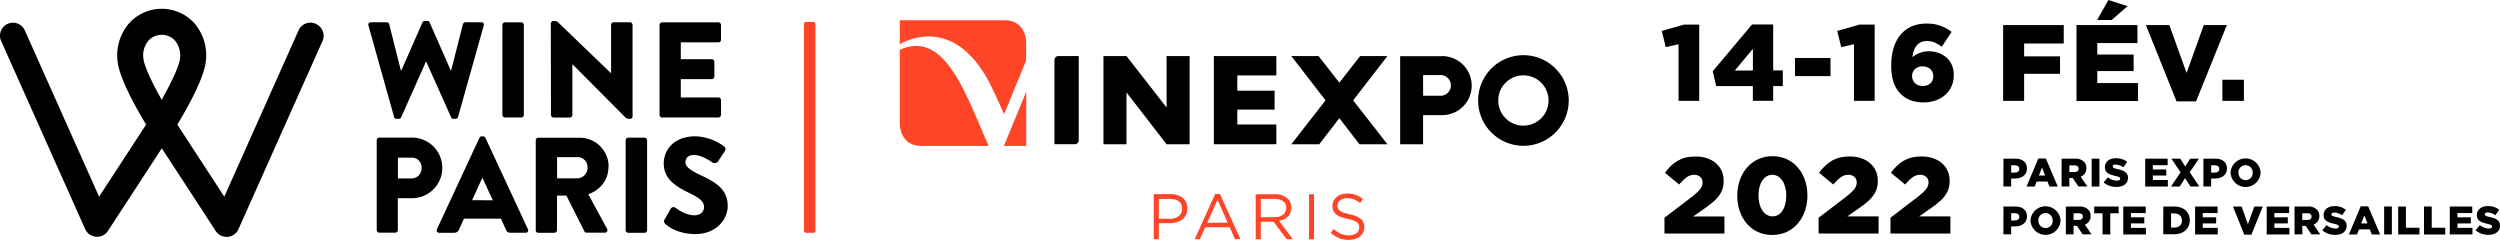 <svg id="Calque_1" data-name="Calque 1" xmlns="http://www.w3.org/2000/svg" viewBox="0 0 1253.33 120.29"><defs><style>.cls-1{fill:#ff4527;}</style></defs><g id="Calque_2" data-name="Calque 2"><g id="Calque_1-2" data-name="Calque 1-2"><path d="M90.28,28.17c-.4,3.57-3.72,11-9.17,20.68-5.45-9.63-8.77-17.11-9.17-20.68a11.5,11.5,0,0,1,2.56-9,9.05,9.05,0,0,1,12.79-.46c.16.15.31.3.46.46a11.57,11.57,0,0,1,2.52,9m68.08-17.41h0a6.53,6.53,0,0,0-8.62,3.3L112.5,97.43,88.94,61.3c6.11-10.13,13.41-23.62,14.3-31.69a24.59,24.59,0,0,0-5.77-19.16A22.09,22.09,0,0,0,66.27,9c-.52.48-1,1-1.49,1.49A24.56,24.56,0,0,0,59,29.61c.9,8.07,8.19,21.57,14.3,31.69L49.72,97.43,12.48,14.06A6.5,6.5,0,1,0,.62,19.39l42.13,94.3a6.52,6.52,0,0,0,11.42.9l27-41.4,27,41.4a6.52,6.52,0,0,0,5.46,3h.52a6.52,6.52,0,0,0,5.44-3.84l42.13-94.3a6.52,6.52,0,0,0-3.29-8.62" transform="translate(-0.05 1.16)"/><path d="M198.86,58.42H200a1.4,1.4,0,0,0,1.16-.75l12.4-27.86h.2l12.46,27.86a1.4,1.4,0,0,0,1.16.75h1.09a1.31,1.31,0,0,0,1.23-1l12.87-45.77a1.19,1.19,0,0,0-.64-1.56,1.32,1.32,0,0,0-.59-.08h-8a1.39,1.39,0,0,0-1.23,1L226.24,34.1H226l-10.56-24a1.15,1.15,0,0,0-1.16-.75H213a1.31,1.31,0,0,0-1.16.75l-10.56,24H201L195.18,11A1.39,1.39,0,0,0,194,10h-8a1.19,1.19,0,0,0-1.31,1.05,1.09,1.09,0,0,0,.08.59L197.6,57.41a1.31,1.31,0,0,0,1.23,1" transform="translate(-0.05 1.16)"/><path d="M253.21,57.74h8.17a1.35,1.35,0,0,0,1.29-1.29V11.35a1.34,1.34,0,0,0-1.29-1.3h-8.17a1.34,1.34,0,0,0-1.29,1.3V56.44a1.35,1.35,0,0,0,1.29,1.29" transform="translate(-0.05 1.16)"/><path d="M315.88,58.42a1.21,1.21,0,0,0,1.29-1.11v-46a1.34,1.34,0,0,0-1.29-1.3H307.7a1.29,1.29,0,0,0-1.29,1.29h0V35.53h-.07L280.19,10.39a2.47,2.47,0,0,0-1.7-1h-1a1.28,1.28,0,0,0-1.3,1.23l.07,45.84a1.34,1.34,0,0,0,1.3,1.29h8.1A1.29,1.29,0,0,0,287,56.46h0V31H287l26.5,26.63a2.21,2.21,0,0,0,1.7.75Z" transform="translate(-0.05 1.16)"/><path d="M361.52,56.44V49a1.29,1.29,0,0,0-1.29-1.29H341.35v-9.2h15.53a1.29,1.29,0,0,0,1.3-1.28V29.81a1.34,1.34,0,0,0-1.3-1.3H341.35V20.07h18.87a1.29,1.29,0,0,0,1.29-1.29h0V11.35a1.29,1.29,0,0,0-1.28-1.3H332a1.31,1.31,0,0,0-1.29,1.3V56.44A1.29,1.29,0,0,0,332,57.73h28.2a1.29,1.29,0,0,0,1.29-1.29h0" transform="translate(-0.05 1.16)"/><path d="M206.42,88.3h-6.88V77.88h6.88a4.85,4.85,0,0,1,5,4.7v.3c0,3.06-2,5.38-5,5.38m.2-20.44H190.2a1.29,1.29,0,0,0-1.29,1.29h0v45.09a1.29,1.29,0,0,0,1.29,1.29h8a1.35,1.35,0,0,0,1.29-1.29v-16h7.15a15.19,15.19,0,0,0-.07-30.38" transform="translate(-0.05 1.16)"/><path d="M236.73,99.2,241.84,88h.07l5.18,11.24Zm6.68-31.27a1.4,1.4,0,0,0-1.16-.75h-.68a1.37,1.37,0,0,0-1.16.75l-21.32,45.84a1.2,1.2,0,0,0,.48,1.63,1.23,1.23,0,0,0,.68.14h7.49a2.55,2.55,0,0,0,2.45-1.64l2.45-5.45h18.53l2.45,5.38c.61,1.29,1.16,1.7,2.38,1.7h7.56a1.2,1.2,0,0,0,1.3-1.09,1.25,1.25,0,0,0-.14-.68Z" transform="translate(-0.05 1.16)"/><path d="M289.42,88.24H279.34V77.61h10.08a5,5,0,0,1,5.18,4.81v.37a5.24,5.24,0,0,1-5,5.45h-.15m15.73-5.65a14.51,14.51,0,0,0-14.32-14.71H269.94a1.29,1.29,0,0,0-1.3,1.28h0v45.09a1.29,1.29,0,0,0,1.29,1.29H278a1.35,1.35,0,0,0,1.29-1.29V96.89H284l9.06,18a1.25,1.25,0,0,0,1.09.61h9.06a1.29,1.29,0,0,0,1.16-2L295,96.25c6.33-2.38,10.08-7.42,10.08-13.69" transform="translate(-0.05 1.16)"/><path d="M323.21,67.87H315a1.34,1.34,0,0,0-1.29,1.3v45.09a1.35,1.35,0,0,0,1.29,1.29h8.18a1.35,1.35,0,0,0,1.29-1.29V69.16a1.34,1.34,0,0,0-1.29-1.3" transform="translate(-0.05 1.16)"/><path d="M351.13,86.6c-4.77-2.32-7.43-4.09-7.43-6.33,0-2,1.29-3.75,4.15-3.75,3.61,0,7.63,2.59,9.2,3.68a2.1,2.1,0,0,0,2.94-.4l.06-.08,3.47-5.25a1.72,1.72,0,0,0-.41-2.18,25.32,25.32,0,0,0-14.58-5.11C338,67.18,332.8,74,332.8,80.74c0,8.17,6.61,11.85,13.22,15.05,4.49,2.18,7,4,7,6.88,0,2.39-2,4.09-4.7,4.09-4.29,0-7.77-2.45-9.67-3.75a1.59,1.59,0,0,0-2.24.3.76.76,0,0,0-.08.11l-3.13,5.52a1.53,1.53,0,0,0,.27,2c1.57,1.57,6.47,5.24,15.33,5.24,10,0,16.08-7.08,16.08-14.1,0-9.26-7.77-12.6-13.76-15.53" transform="translate(-0.05 1.16)"/><path class="cls-1" d="M407.84,115.55H404.1a1,1,0,0,1-1-1V10.84a1,1,0,0,1,1-1h3.74a1,1,0,0,1,1,1V114.59a1,1,0,0,1-1,1" transform="translate(-0.05 1.16)"/><path class="cls-1" d="M514.49,29.16V19.87S514.49,9,503.67,9H451.14V21.1a24.49,24.49,0,0,1,5.1-2.4c12.41-4.13,28.91-1.39,41.2,24.35,3.18,6.64,2.71,5.76,6,13.06Zm-63.35-5.29V61.13S451.14,72,462,72h33.66C484.41,46.2,474.84,17.8,455.19,22.36a18.42,18.42,0,0,0-4,1.52M503.33,72h11.21V44.79Z" transform="translate(-0.05 1.16)"/><polygon points="584.85 28.11 584.85 53.91 564.75 28.11 553.2 28.11 553.2 72.31 564.75 72.31 564.75 46.35 584.85 72.31 596.4 72.31 596.4 28.11 584.85 28.11"/><path d="M763.79,26.51A22.71,22.71,0,1,0,786.5,49.23a22.71,22.71,0,0,0-22.71-22.72m0,35.32a12.61,12.61,0,1,1,12.6-12.62h0a12.61,12.61,0,0,1-12.6,12.61" transform="translate(-0.05 1.16)"/><path d="M723.06,27H702V71.15h11.49V56.56h9.57a14.8,14.8,0,1,0,0-29.6m-1,19.89H713.5V36.46H722a5.2,5.2,0,0,1,.46,10.39H722" transform="translate(-0.05 1.16)"/><path d="M528.68,71.14H538.8a2,2,0,0,0,2.06-1.94V26.94H530.73a2,2,0,0,0-2.05,1.95V71.14Z" transform="translate(-0.05 1.16)"/><polygon points="608.56 28.11 608.56 72.31 639.87 72.31 639.87 62.41 620.3 62.41 620.3 54.94 639 54.94 639 45.48 620.3 45.48 620.3 37.81 639.87 37.81 639.87 28.11 608.56 28.11"/><polygon points="681.88 28.11 671.46 41.45 661.04 28.11 647.38 28.11 664.54 50.31 647.38 72.31 661.38 72.31 671.46 59.27 681.54 72.31 695.55 72.31 678.38 50.31 695.55 28.11 681.88 28.11"/><path class="cls-1" d="M676.34,119.07c4.47,0,7.69-2.51,7.69-6.37v-.06c0-3.44-2.32-5.28-7.33-6.37s-6.11-2.25-6.11-4.38v-.06c0-2,1.87-3.64,4.79-3.64a9.9,9.9,0,0,1,6.5,2.45l1.48-2a11.72,11.72,0,0,0-7.91-2.77c-4.28,0-7.4,2.61-7.4,6.14v.06c0,3.7,2.38,5.37,7.56,6.5,4.73,1,5.85,2.19,5.85,4.28V113c0,2.22-2,3.83-5,3.83a10.71,10.71,0,0,1-7.72-3.18l-1.58,1.87a13.15,13.15,0,0,0,9.2,3.6m-20.08-.32h2.54V96.23h-2.54Zm-24.16-11V98.58h7c3.64,0,5.76,1.67,5.76,4.44v.06c0,2.9-2.41,4.63-5.79,4.63Zm-2.54,11h2.54V110h6.43l6.53,8.75h3.12l-6.92-9.2c3.54-.64,6.11-2.83,6.11-6.56v-.06a6.22,6.22,0,0,0-1.74-4.44,8.85,8.85,0,0,0-6.4-2.25h-9.68Zm-24.29-8.27L610.42,99l5.12,11.45ZM599,118.75h2.61l2.67-6h12.26l2.64,6h2.73L611.64,96.07h-2.38Zm-18-10.26V98.58h5.69c3.64,0,6,1.67,6,4.89v.06c0,3-2.45,5-6.18,5Zm-2.54,10.26H581v-8h5.47c4.79,0,8.85-2.51,8.85-7.37v-.06c0-4.44-3.35-7.14-8.43-7.14h-8.43Z" transform="translate(-0.05 1.16)"/><path d="M1004.44,78.37h6c3.52,0,5.8,1.82,5.8,4.9h0c0,3.32-2.54,5.06-6,5.06h-1.94v4h-3.88Zm5.74,7c1.36,0,2.22-.74,2.22-1.84h0c0-1.2-.86-1.82-2.24-1.82h-1.84v3.7Z" transform="translate(-0.05 1.16)"/><path d="M1021.94,78.27h3.74l6,14.1h-4.16l-1-2.52h-5.42l-1,2.52H1016Zm3.4,8.56-1.56-4-1.58,4Z" transform="translate(-0.05 1.16)"/><path d="M1033.6,78.37h6.62a6.22,6.22,0,0,1,4.56,1.5,4.36,4.36,0,0,1,1.24,3.26h0a4.44,4.44,0,0,1-2.88,4.32l3.34,4.88H1042l-2.82-4.24h-1.72v4.24h-3.88Zm6.46,6.72c1.3,0,2.08-.64,2.08-1.66h0c0-1.12-.82-1.68-2.1-1.68h-2.56V85.1Z" transform="translate(-0.05 1.16)"/><path d="M1048.68,78.37h3.88v14h-3.88Z" transform="translate(-0.05 1.16)"/><path d="M1054.65,90.3l2.16-2.58a7.26,7.26,0,0,0,4.54,1.68c1.06,0,1.62-.36,1.62-1h0c0-.6-.46-.9-2.38-1.36-3-.68-5.28-1.52-5.28-4.38h0c0-2.6,2.06-4.48,5.42-4.48A8.82,8.82,0,0,1,1066.5,80l-1.94,2.74a6.85,6.85,0,0,0-3.92-1.38c-.94,0-1.4.38-1.4.9h0c0,.64.48.92,2.44,1.36,3.2.7,5.2,1.74,5.2,4.36h0c0,2.86-2.26,4.56-5.66,4.56A9.81,9.81,0,0,1,1054.65,90.3Z" transform="translate(-0.05 1.16)"/><path d="M1075.5,78.37h11.26v3.28h-7.42v2.14h6.72v3.06h-6.72v2.22h7.52v3.3H1075.5Z" transform="translate(-0.05 1.16)"/><path d="M1102.44,78.37l-4.6,6.82,4.8,7.18h-4.46l-2.68-4.24-2.7,4.24h-4.36l4.8-7.12-4.6-6.88h4.46l2.46,3.94,2.52-3.94Z" transform="translate(-0.05 1.16)"/><path d="M1104.7,78.37h6c3.52,0,5.8,1.82,5.8,4.9h0c0,3.32-2.54,5.06-6,5.06h-1.94v4h-3.88Zm5.74,7c1.36,0,2.22-.74,2.22-1.84h0c0-1.2-.86-1.82-2.24-1.82h-1.84v3.7Z" transform="translate(-0.05 1.16)"/><path d="M1118.3,85.42h0a7.55,7.55,0,0,1,15.08,0h0a7.55,7.55,0,0,1-15.08,0Zm11.1,0h0a3.62,3.62,0,0,0-3.44-3.78h-.14a3.56,3.56,0,0,0-3.56,3.58v.16h0a3.64,3.64,0,0,0,3.5,3.78h.1a3.56,3.56,0,0,0,3.54-3.6Z" transform="translate(-0.05 1.16)"/><path d="M1004.44,102.37h6c3.52,0,5.8,1.82,5.8,4.9h0c0,3.32-2.54,5.06-6,5.06h-1.94v4h-3.88Zm5.74,7c1.36,0,2.22-.74,2.22-1.84h0c0-1.2-.86-1.82-2.24-1.82h-1.84v3.7Z" transform="translate(-0.05 1.16)"/><path d="M1018,109.42h0a7.55,7.55,0,0,1,15.08,0h0a7.55,7.55,0,0,1-15.08,0Zm11.1,0h0a3.62,3.62,0,0,0-3.44-3.78h-.14a3.56,3.56,0,0,0-3.56,3.58v.16h0a3.64,3.64,0,0,0,3.5,3.78h.1a3.56,3.56,0,0,0,3.58-3.56v-.18Z" transform="translate(-0.05 1.16)"/><path d="M1035.72,102.37h6.62a6.22,6.22,0,0,1,4.56,1.5,4.36,4.36,0,0,1,1.24,3.26h0a4.44,4.44,0,0,1-2.88,4.32l3.34,4.88h-4.46l-2.82-4.24h-1.72v4.24h-3.88Zm6.46,6.72c1.3,0,2.08-.64,2.08-1.66h0c0-1.12-.82-1.68-2.1-1.68h-2.56v3.38Z" transform="translate(-0.05 1.16)"/><path d="M1054.12,105.77h-4.18v-3.4h12.26v3.4H1058v10.6h-3.88Z" transform="translate(-0.05 1.16)"/><path d="M1064.5,102.37h11.26v3.28h-7.42v2.14h6.72v3.06h-6.72v2.22h7.52v3.3H1064.5Z" transform="translate(-0.05 1.16)"/><path d="M1084.6,102.37h5.4c5,0,7.88,2.88,7.88,6.92h0c0,4-2.94,7-8,7h-5.34Zm3.88,3.42v7.14h1.58c2.34,0,3.88-1.28,3.88-3.54h0c0-2.24-1.54-3.56-3.88-3.56Z" transform="translate(-0.05 1.16)"/><path d="M1100.52,102.37h11.26v3.28h-7.42v2.14h6.72v3.06h-6.72v2.22h7.52v3.3h-11.36Z" transform="translate(-0.05 1.16)"/><path d="M1119.51,102.37h4.32l3.18,8.86,3.2-8.86h4.24l-5.68,14.1h-3.6Z" transform="translate(-0.05 1.16)"/><path d="M1136.41,102.37h11.26v3.28h-7.42v2.14H1147v3.06h-6.72v2.22h7.52v3.3h-11.36Z" transform="translate(-0.05 1.16)"/><path d="M1150.37,102.37H1157a6.22,6.22,0,0,1,4.56,1.5,4.36,4.36,0,0,1,1.24,3.26h0a4.44,4.44,0,0,1-2.88,4.32l3.34,4.88h-4.46l-2.82-4.24h-1.72v4.24h-3.88Zm6.46,6.72c1.3,0,2.08-.64,2.08-1.66h0c0-1.12-.82-1.68-2.1-1.68h-2.56v3.38Z" transform="translate(-0.05 1.16)"/><path d="M1164.29,114.3l2.16-2.58a7.26,7.26,0,0,0,4.54,1.68c1.06,0,1.62-.36,1.62-1h0c0-.6-.46-.9-2.38-1.36-3-.68-5.28-1.52-5.28-4.38h0c0-2.6,2.06-4.48,5.42-4.48a8.81,8.81,0,0,1,5.76,1.86l-1.94,2.74a6.85,6.85,0,0,0-3.92-1.38c-.94,0-1.4.38-1.4.9h0c0,.64.48.92,2.44,1.36,3.2.7,5.2,1.74,5.2,4.36h0c0,2.86-2.26,4.56-5.66,4.56A9.87,9.87,0,0,1,1164.29,114.3Z" transform="translate(-0.05 1.16)"/><path d="M1183.54,102.27h3.74l6,14.1h-4.16l-1-2.52h-5.42l-1,2.52h-4.06Zm3.4,8.56-1.56-4-1.58,4Z" transform="translate(-0.05 1.16)"/><path d="M1195.29,102.37h3.88v14h-3.88Z" transform="translate(-0.05 1.16)"/><path d="M1202.33,102.37h3.88V113H1213v3.4h-10.66Z" transform="translate(-0.05 1.16)"/><path d="M1215.27,102.37h3.88V113h6.78v3.4h-10.66Z" transform="translate(-0.05 1.16)"/><path d="M1228.21,102.37h11.26v3.28h-7.42v2.14h6.72v3.06h-6.72v2.22h7.52v3.3h-11.36Z" transform="translate(-0.05 1.16)"/><path d="M1241.11,114.3l2.16-2.58a7.26,7.26,0,0,0,4.54,1.68c1.06,0,1.62-.36,1.62-1h0c0-.6-.46-.9-2.38-1.36-3-.68-5.28-1.52-5.28-4.38h0c0-2.6,2.06-4.48,5.42-4.48A8.82,8.82,0,0,1,1253,104l-1.94,2.74a6.85,6.85,0,0,0-3.92-1.38c-.94,0-1.4.38-1.4.9h0c0,.64.48.92,2.44,1.36,3.2.7,5.2,1.74,5.2,4.36h0c0,2.86-2.26,4.56-5.66,4.56A9.81,9.81,0,0,1,1241.11,114.3Z" transform="translate(-0.05 1.16)"/></g></g><path d="M834.5,108l14.22-10.85c3.53-2.77,4.88-4.56,4.88-6.84s-1.68-3.85-4.23-3.85-4.56,1.47-7.54,4.88l-7.11-5.91c4.07-5.26,8.08-8.14,15.46-8.14,8.31,0,14,4.94,14,12.1v.11c0,6.08-3.14,9.22-8.79,13.29l-6.51,4.56h15.68v8.57H834.5Z" transform="translate(-0.05 1.16)"/><path d="M871,97v-.11c0-10.74,6.84-19.75,17.64-19.75s17.53,8.9,17.53,19.64v.11c0,10.75-6.79,19.75-17.64,19.75S871,107.78,871,97Zm24.58,0v-.11c0-6-2.87-10.42-7-10.42s-6.94,4.24-6.94,10.31v.11c0,6.08,2.82,10.42,7.05,10.42S895.54,103.05,895.54,97Z" transform="translate(-0.05 1.16)"/><path d="M911.77,108,926,97.14c3.53-2.77,4.89-4.56,4.89-6.84s-1.68-3.85-4.23-3.85-4.56,1.47-7.55,4.88L912,85.42c4.06-5.26,8.08-8.14,15.46-8.14,8.3,0,14,4.94,14,12.1v.11c0,6.08-3.15,9.22-8.79,13.29l-6.51,4.56h15.68v8.57H911.77Z" transform="translate(-0.05 1.16)"/><path d="M947.8,108,962,97.14c3.53-2.77,4.89-4.56,4.89-6.84s-1.69-3.85-4.23-3.85-4.56,1.47-7.55,4.88L948,85.42c4.07-5.26,8.09-8.14,15.47-8.14,8.3,0,14,4.94,14,12.1v.11c0,6.08-3.15,9.22-8.79,13.29l-6.51,4.56h15.68v8.57H947.8Z" transform="translate(-0.05 1.16)"/><path d="M841.56,21l-6.41,1.47-2-8.14,11.12-3.15h7.65V49.41H841.56Z" transform="translate(-0.05 1.16)"/><path d="M878.83,42H860.44l-1.74-7.44,19.7-23.44H889v23h4.83V42H889v7.38h-10.2Zm0-7.82V23.31l-9.06,10.9Z" transform="translate(-0.05 1.16)"/><path d="M899.94,27.92h17.8V37h-17.8Z" transform="translate(-0.05 1.16)"/><path d="M929.51,21l-6.4,1.47-2-8.14,11.12-3.15h7.65V49.41H929.51Z" transform="translate(-0.05 1.16)"/><path d="M952.84,45.82c-2.82-2.82-4.66-7.1-4.66-14.21V31.5c0-11.83,5.75-20.84,17.63-20.84a19.59,19.59,0,0,1,12.64,4.18l-4.93,7.44C971.18,20.54,969,19.4,966,19.4c-4.45,0-6.67,3.31-7.16,8.08A12.85,12.85,0,0,1,967,24.55c6.68,0,12.54,4.24,12.54,11.83v.11c0,8.52-6.78,13.68-15.09,13.68C959.08,50.17,955.56,48.54,952.84,45.82Zm16.44-8.73V37c0-2.71-2.06-4.88-5.37-4.88s-5.26,2.11-5.26,4.83V37c0,2.77,2.06,4.94,5.37,4.94S969.28,39.86,969.28,37.09Z" transform="translate(-0.05 1.16)"/><path d="M1004.28,11.42h30.39v9.23h-19.86V27.1h18v8.74h-18V49.41h-10.53Z" transform="translate(-0.05 1.16)"/><path d="M1041.07,11.42h30.55v9h-20.13v5.75h18.23v8.3h-18.23v6h20.4v9h-30.82Zm16-12.58,9.6,3.09-8,6.94h-7.27Z" transform="translate(-0.05 1.16)"/><path d="M1075.85,11.42h11.77l8.63,24,8.63-24h11.56L1101,49.68h-9.77Z" transform="translate(-0.05 1.16)"/><path d="M1114.2,38.82H1125V49.41H1114.2Z" transform="translate(-0.05 1.16)"/></svg>